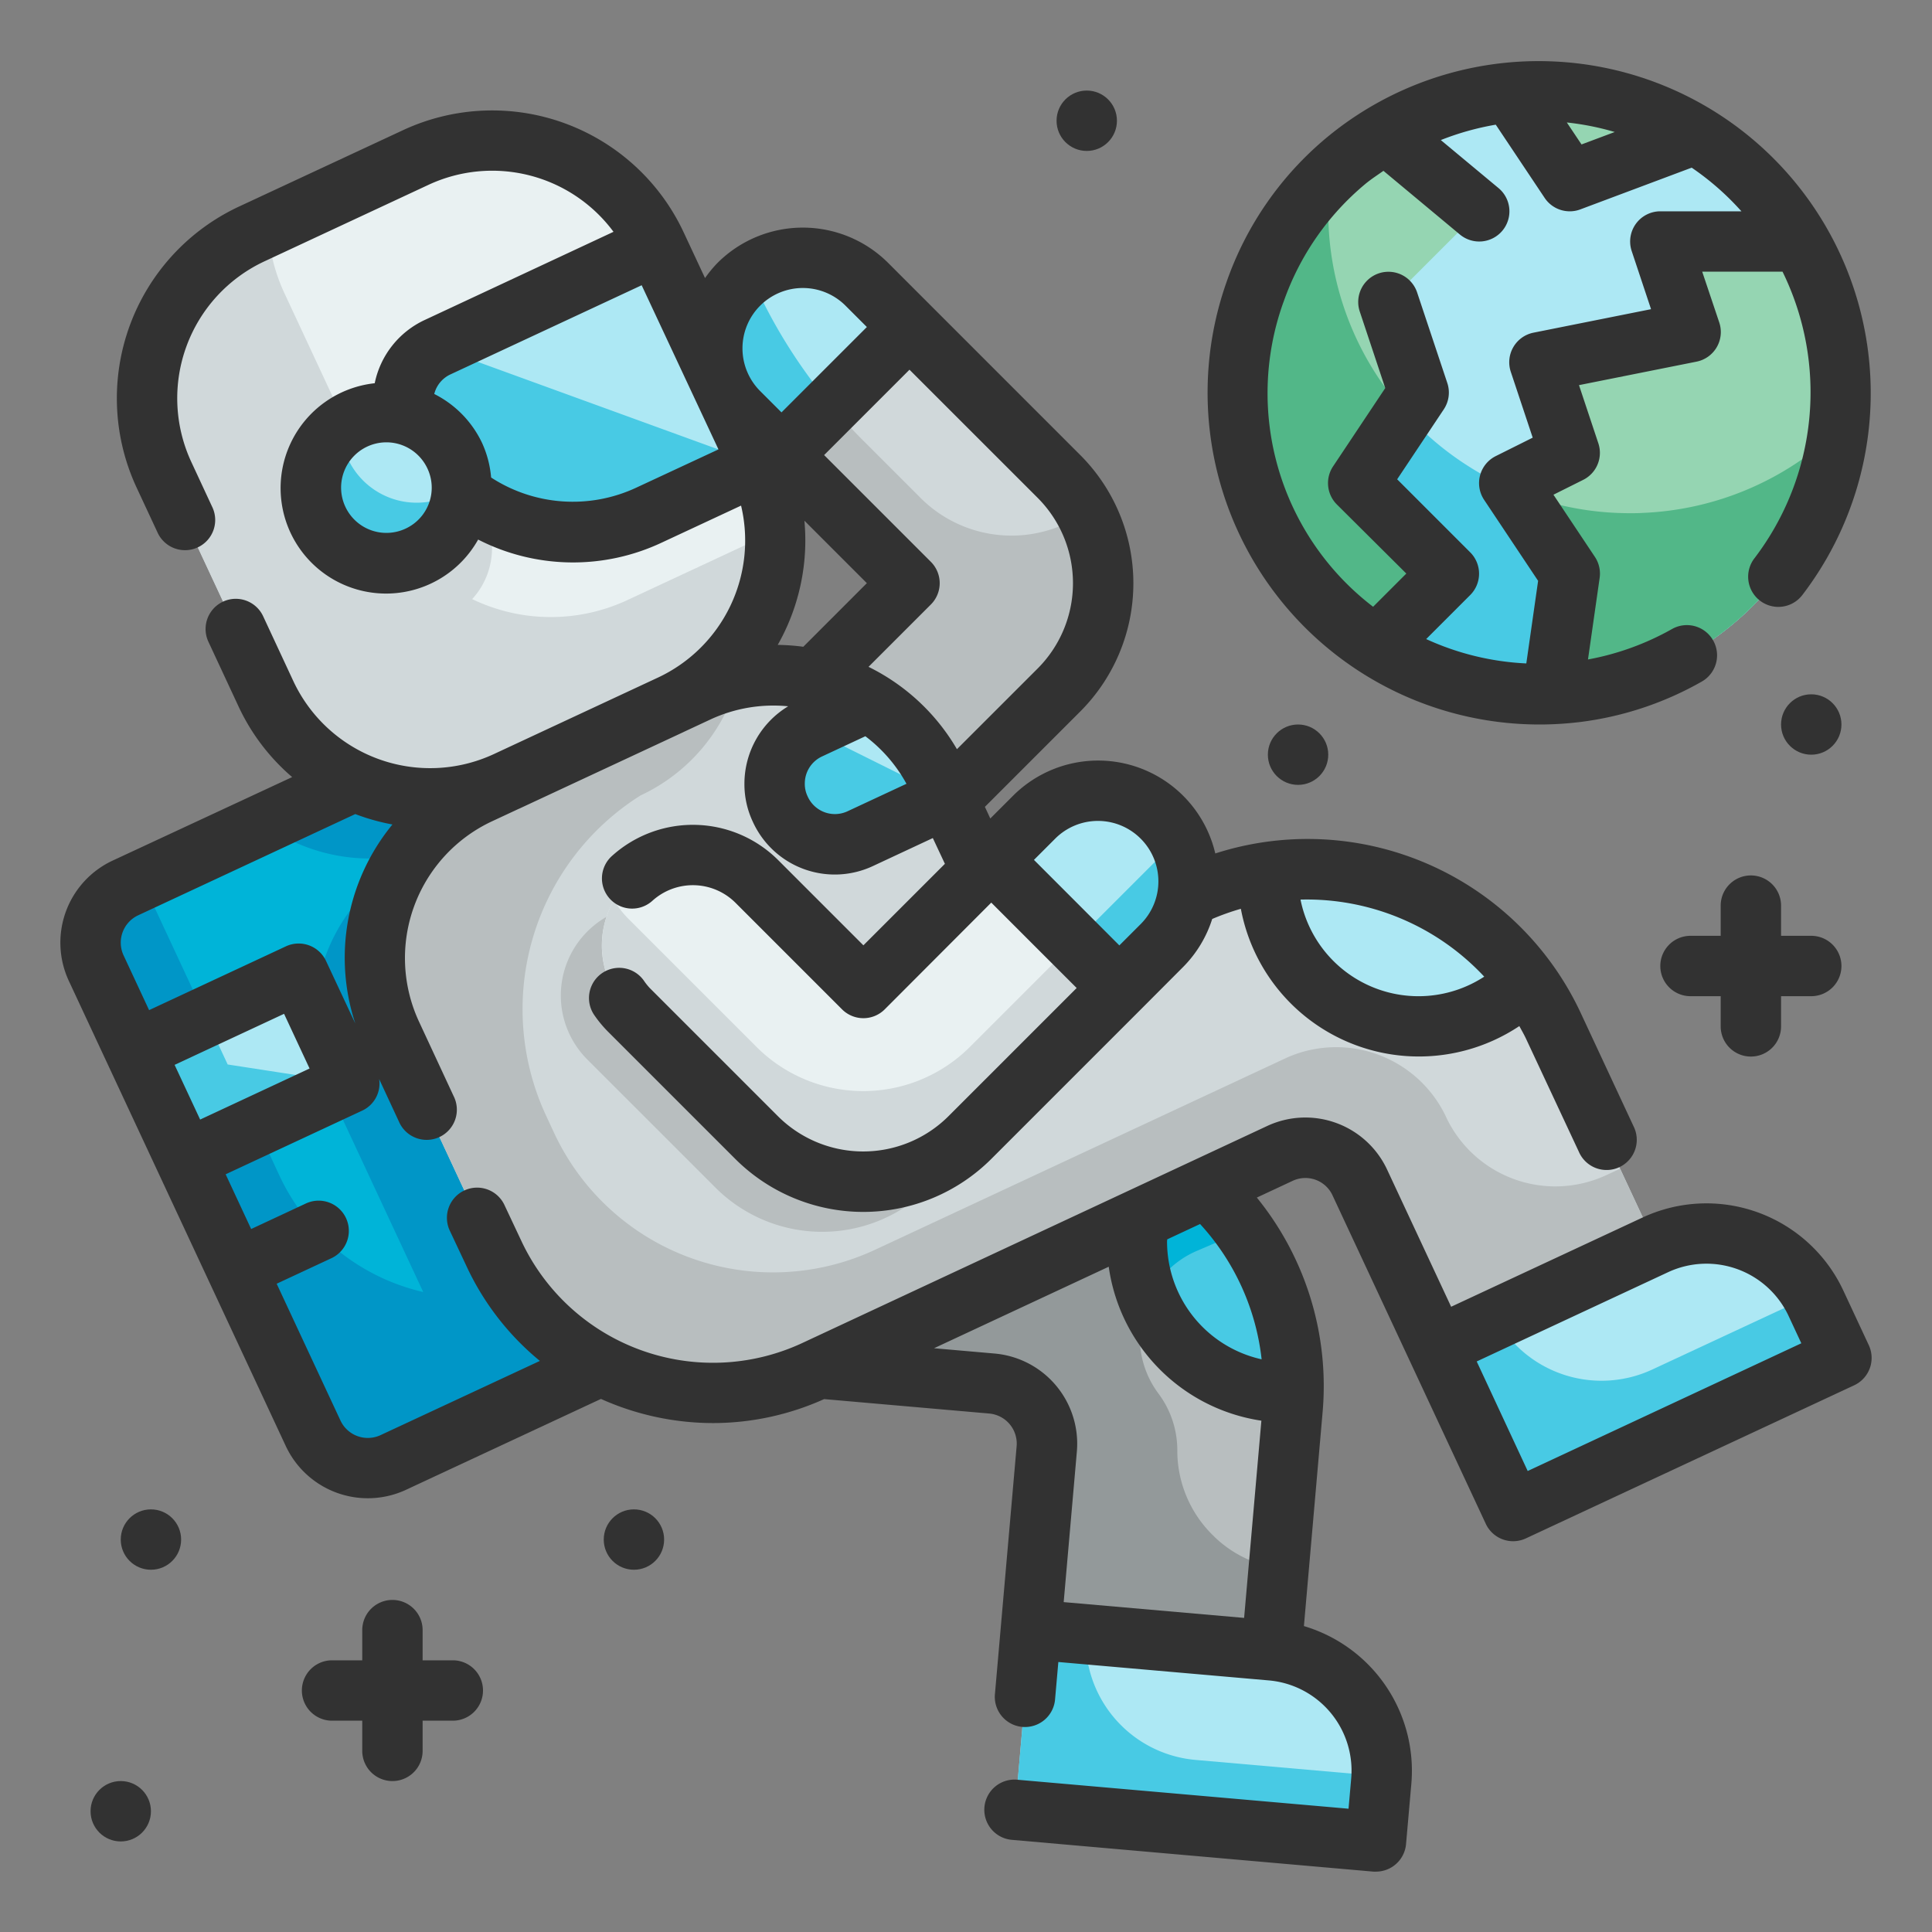 <svg height="512" viewBox="0 0 64 64" width="512" xmlns="http://www.w3.org/2000/svg"><rect x="0" y="0" width="64" height="64" fill="#808080" stroke="none"/><g id="Fill_Outline" data-name="Fill Outline"><g id="Color"><path d="m30.13 19.318-3.536 3.535a3 3 0 0 0 0 4.243 3 3 0 0 0 4.243 0l4.243-4.243a5 5 0 0 0 0-7.071l-4.95-4.949-4.243 4.242z" fill="#d0d8da"/><path d="m28.716 9.418 1.414 1.415-4.243 4.242-1.414-1.414a3 3 0 0 1 0-4.243 3 3 0 0 1 4.243 0z" fill="#ade8f4"/><path d="m35.08 22.85-4.24 4.25a3 3 0 0 1 -2.12.88 3.005 3.005 0 0 1 -2.13-5.13l3.54-3.53-4.24-4.24 1.65-1.65a14.8 14.8 0 0 0 1.07 1.18l1.89 1.89a4.26 4.26 0 0 0 3.61 1.2 4.311 4.311 0 0 0 1.85-.73 5.01 5.01 0 0 1 -.88 5.88z" fill="#b8bebf"/><path d="m27.54 13.43-1.65 1.65-1.42-1.42a3 3 0 0 1 0-4.24 2.371 2.371 0 0 1 .39-.32 17.478 17.478 0 0 0 2.68 4.33z" fill="#48cae4"/><rect fill="#00b4d8" height="21" rx="2" transform="matrix(.906 -.423 .423 .906 -14.33 8.996)" width="14" x="6.124" y="26.317"/><path d="m22.09 44.22-9.06 4.23a2.012 2.012 0 0 1 -2.66-.97l-7.18-15.41a2 2 0 0 1 .97-2.66l.54-.25 4.56 9.79a6.982 6.982 0 0 0 4.76 3.85l-3.04-6.52a6 6 0 0 1 2.9-7.98l.9-.42a6 6 0 0 1 -6.06-.59l4.5-2.1a2 2 0 0 1 2.66.97l.46.99 6.72 14.41a2 2 0 0 1 -.97 2.66z" fill="#0096c7"/><path d="m5.02 33.336h6v4h-6z" fill="#ade8f4" transform="matrix(.906 -.423 .423 .906 -14.183 6.7)"/><path d="m24.673 36.083-.784 8.966 8.966.784a2 2 0 0 1 1.818 2.167l-.523 5.977 7.969.7.7-7.969a9 9 0 0 0 -8.182-9.751z" fill="#b8bebf"/><path d="m42.36 51.95-.24 2.72-7.97-.69.52-5.98a2 2 0 0 0 -1.82-2.17l-8.96-.78.78-8.97 9.97.87a8.993 8.993 0 0 1 6.58 3.81l-1.58.68a3.115 3.115 0 0 0 -1.26 4.73 3.133 3.133 0 0 1 .62 1.87 3.928 3.928 0 0 0 1.16 2.8 3.841 3.841 0 0 0 2.2 1.11z" fill="#93999a"/><path d="m42.84 46.12a1.087 1.087 0 0 1 -.18.01 5 5 0 0 1 -4.09-7.88 8.973 8.973 0 0 1 4.27 7.87z" fill="#48cae4"/><path d="m39.642 41.439 1.575-.675a9.07 9.07 0 0 0 -2.647-2.514 4.99 4.99 0 0 0 -.53 4.783 3.072 3.072 0 0 1 1.602-1.594z" fill="#00b4d8"/><path d="m33.866 54.488h8a4 4 0 0 1 4 4v2a0 0 0 0 1 0 0h-12a0 0 0 0 1 0 0v-6a0 0 0 0 1 0 0z" fill="#ade8f4" transform="matrix(.996 .087 -.087 .996 5.162 -3.256)"/><rect fill="#e9f1f2" height="20" rx="6" transform="matrix(.906 -.423 .423 .906 -5.14 7.913)" width="18" x="6.277" y="5.549"/><path d="m39.5 29.632-5.44 2.536-2.96-6.344a6 6 0 0 0 -7.974-2.9l-7.25 3.38a6 6 0 0 0 -2.9 7.974l3.381 7.25a8 8 0 0 0 10.631 3.872l15.412-7.189a2 2 0 0 1 2.658.968l2.536 5.438 7.25-3.381-3.381-7.251a9 9 0 0 0 -11.963-4.353z" fill="#d0d8da"/><path d="m32.6 29.03-1.119 1.119-4.243 4.243-3.538-3.536a3 3 0 0 0 -4.243 0 3 3 0 0 0 0 4.243l4.243 4.242a5 5 0 0 0 7.071 0l4.949-4.95 1.415-1.414a2.991 2.991 0 0 0 .83-2.63l-3.905 1.821z" fill="#b8bebf"/><path d="m53.214 38.926a4 4 0 0 1 -5.281-1.861 4.023 4.023 0 0 0 -5.3-2.031l-13.645 6.366a8 8 0 0 1 -10.632-3.87l-.261-.561a8.369 8.369 0 0 1 3.127-10.621 5.967 5.967 0 0 0 3.239-3.858 6.006 6.006 0 0 0 -1.333.436l-7.25 3.38a6 6 0 0 0 -2.9 7.974l3.381 7.25a8 8 0 0 0 10.629 3.87l15.412-7.189a2 2 0 0 1 2.658.968l2.536 5.438 7.25-3.381-1.175-2.52z" fill="#b8bebf"/><path d="m31.39 26.43-2.89 1.35a1.989 1.989 0 0 1 -2.65-.97 1.951 1.951 0 0 1 -.19-.85 1.99 1.99 0 0 1 1.15-1.81l1.97-.92a6.028 6.028 0 0 1 2.32 2.59z" fill="#ade8f4"/><path d="m31.39 26.43-2.89 1.35a1.989 1.989 0 0 1 -2.65-.97 1.951 1.951 0 0 1 -.19-.85 1.99 1.99 0 0 1 1.15-1.81z" fill="#48cae4"/><path d="m50.58 32.5a5.007 5.007 0 0 1 -8.58-3.5.41.41 0 0 1 .01-.11 8.973 8.973 0 0 1 8.57 3.61z" fill="#ade8f4"/><path d="m48.294 41.8h8a4 4 0 0 1 4 4v2a0 0 0 0 1 0 0h-12a0 0 0 0 1 0 0v-6a0 0 0 0 1 0 0z" fill="#ade8f4" transform="matrix(.906 -.423 .423 .906 -13.846 27.143)"/><path d="m28.594 32.732-3.535-3.532a3 3 0 0 0 -4.243 0 3 3 0 0 0 0 4.242l4.243 4.243a5 5 0 0 0 7.071 0l4.95-4.95-4.243-4.243z" fill="#e9f1f2"/><path d="m38.494 31.318-1.414 1.414-4.243-4.243 1.414-1.414a3 3 0 0 1 4.243 0 3 3 0 0 1 0 4.243z" fill="#ade8f4"/><path d="m61 13a10.011 10.011 0 0 1 -9.57 9.99c-.14.01-.28.01-.43.01a10 10 0 0 1 -5.11-18.59 9.848 9.848 0 0 1 5.11-1.41 10 10 0 0 1 10 10z" fill="#ade8f4"/><path d="m60.92 14.21a10 10 0 0 1 -9.49 8.78c-.14.01-.28.01-.43.01a9.993 9.993 0 0 1 -6.93-17.2 9.438 9.438 0 0 0 -.07 1.2 9.992 9.992 0 0 0 4.59 8.41 9.923 9.923 0 0 0 5.41 1.59c.15 0 .29 0 .43-.01a9.952 9.952 0 0 0 6.49-2.78z" fill="#48cae4"/><path d="m61 13a10.011 10.011 0 0 1 -9.57 9.99l.57-3.99-2-3 2-1-1-3 5-1-1-3h4.66a9.966 9.966 0 0 1 1.34 5z" fill="#95d5b2"/><path d="m45 16 3 3-2.41 2.41a9.995 9.995 0 0 1 .3-17l3.11 2.59-3 3 1 3z" fill="#95d5b2"/><path d="m56.16 4.44-4.16 1.56-1.97-2.95c.32-.03.64-.05.97-.05a9.863 9.863 0 0 1 5.16 1.44z" fill="#95d5b2"/><path d="m60.92 14.21a10 10 0 0 1 -9.49 8.78l.57-3.99-1.85-2.77a9.91 9.91 0 0 0 3.85.77c.15 0 .29 0 .43-.01a9.952 9.952 0 0 0 6.49-2.78z" fill="#52b788"/><path d="m48 19-2.41 2.41a9.99 9.99 0 0 1 -1.52-15.61 9.438 9.438 0 0 0 -.07 1.2 9.936 9.936 0 0 0 2.56 6.67l-1.56 2.33z" fill="#52b788"/><path d="m37.08 32.73-4.95 4.95a5 5 0 0 1 -7.07 0l-4.24-4.24a3 3 0 0 1 -.48-3.62 3.126 3.126 0 0 0 .48.62l4.24 4.24a5 5 0 0 0 7.07 0l3.45-3.45z" fill="#d0d8da"/><g fill="#48cae4"><path d="m39.38 29.2a2.968 2.968 0 0 1 -.89 2.12l-1.41 1.41-1.5-1.5 2.91-2.91a3.126 3.126 0 0 0 .48-.62 2.969 2.969 0 0 1 .41 1.5z"/><path d="m61 44.98-10.88 5.07-2.53-5.43 1.98-.92a3.993 3.993 0 0 0 5.18 1.66l5.26-2.45a2.148 2.148 0 0 1 .14.26z"/><path d="m45.77 58.84c0 .06-.01.11-.01.17l-.18 1.99-11.95-1.05.52-5.97 1.82.16a3.985 3.985 0 0 0 3.64 4.16z"/></g><path d="m25.67 17.6a5.984 5.984 0 0 1 -3.45 5.74l-5.44 2.54a6 6 0 0 1 -7.97-2.9l-3.38-7.25a6.007 6.007 0 0 1 2.9-7.98l.55-.26a5.81 5.81 0 0 0 .55 2.24l3.38 7.25a6 6 0 0 0 7.97 2.9z" fill="#d0d8da"/><path d="m16.065 17.1a2.5 2.5 0 1 1 -3.322-1.21 2.5 2.5 0 0 1 3.322 1.21z" fill="#d0d8da"/><path d="m25.124 15.37-3.624 1.691a6 6 0 0 1 -7.974-2.9 2 2 0 0 1 .967-2.658l7.25-3.383z" fill="#ade8f4"/><path d="m25.124 15.37-3.624 1.691a6 6 0 0 1 -7.974-2.9 2 2 0 0 1 .967-2.658z" fill="#48cae4"/><path d="m15.065 15.1a2.5 2.5 0 1 1 -3.322-1.21 2.5 2.5 0 0 1 3.322 1.21z" fill="#ade8f4"/><path d="m15.3 16.15a2.5 2.5 0 1 1 -4-1.99 2.46 2.46 0 0 0 .23 1.05 2.513 2.513 0 0 0 3.33 1.21 1.794 1.794 0 0 0 .44-.27z" fill="#48cae4"/><path d="m11.584 35.88-1.158-2.48a5.973 5.973 0 0 0 .355 2.362l-3.239-.5-.731-1.571-2.354 1.1 1.69 3.625z" fill="#48cae4"/></g><g id="Outline_copy" fill="#323232" data-name="Outline copy"><path d="m29.423 8.711a4 4 0 0 0 -5.656 0 4.075 4.075 0 0 0 -.412.5l-.706-1.511a7 7 0 0 0 -9.3-3.387l-5.441 2.534a7.01 7.01 0 0 0 -3.385 9.3l.689 1.478a1 1 0 1 0 1.812-.845l-.688-1.48a5.006 5.006 0 0 1 2.418-6.64l5.438-2.536a5 5 0 0 1 6.131 1.555l-6.254 2.921a2.968 2.968 0 0 0 -1.656 2.095 3.494 3.494 0 1 0 3.426 5.179 6.9 6.9 0 0 0 6.083.1l2.627-1.225a5.01 5.01 0 0 1 -2.743 5.692l-5.459 2.545a5.005 5.005 0 0 1 -6.63-2.424l-1-2.148a1 1 0 1 0 -1.813.845l1 2.148a6.935 6.935 0 0 0 1.774 2.335l-5.946 2.766a3 3 0 0 0 -1.451 3.987l7.185 15.405a3 3 0 0 0 3.987 1.45l6.455-3.009a9.071 9.071 0 0 0 3.716.8 8.977 8.977 0 0 0 3.676-.794l5.468.478a1 1 0 0 1 .909 1.084l-.717 8.192a1 1 0 1 0 1.992.173l.107-1.218 6.973.61a3 3 0 0 1 2.728 3.25l-.088 1-10.958-.959a1 1 0 1 0 -.174 1.992l11.954 1.051a.864.864 0 0 0 .088 0 1 1 0 0 0 .995-.913l.175-1.992a5 5 0 0 0 -3.558-5.229l.618-7.074a9.9 9.9 0 0 0 -2.178-7.121l1.191-.556a.99.99 0 0 1 1.319.488l5.074 10.874a1 1 0 0 0 .906.578 1.007 1.007 0 0 0 .423-.094l10.876-5.072a1 1 0 0 0 .483-1.329l-.845-1.812a5.005 5.005 0 0 0 -6.645-2.418l-6.345 2.958-2.113-4.526a2.989 2.989 0 0 0 -3.981-1.462l-15.408 7.193a7.01 7.01 0 0 1 -9.3-3.389l-.551-1.17a1 1 0 1 0 -1.809.852l.548 1.165a8.914 8.914 0 0 0 2.427 3.131l-5.277 2.458a1 1 0 0 1 -1.329-.484l-2.113-4.531 1.813-.845a1 1 0 1 0 -.845-1.813l-1.813.846-.845-1.813 4.532-2.113a.99.99 0 0 0 .553-1.042l.654 1.407a1 1 0 1 0 1.812-.844l-1.139-2.45a5 5 0 0 1 2.413-6.652l.879-.41.025-.01 5.437-2.535.015-.008.894-.417a4.95 4.95 0 0 1 2.559-.429 3 3 0 0 0 -1.449 2.563 2.916 2.916 0 0 0 .281 1.268 2.982 2.982 0 0 0 3.982 1.458l1.978-.924.4.853-2.7 2.7-2.829-2.829a4 4 0 0 0 -5.48-.149 1 1 0 1 0 1.33 1.493 2 2 0 0 1 2.736.07l3.536 3.536a1 1 0 0 0 1.414 0l3.529-3.536 1.414 1.415 1.415 1.414-4.243 4.243a4 4 0 0 1 -5.657 0l-4.243-4.243a2.027 2.027 0 0 1 -.2-.253 1 1 0 0 0 -1.623 1.17 3.962 3.962 0 0 0 .412.5l4.243 4.243a6 6 0 0 0 8.485 0l4.95-4.95 1.41-1.414a3.956 3.956 0 0 0 .956-1.583 8.137 8.137 0 0 1 .949-.337 6 6 0 0 0 9.225 3.885c.074.138.153.273.221.418l1.749 3.742a1 1 0 1 0 1.812-.844l-1.745-3.743a9.983 9.983 0 0 0 -12.109-5.291 3.987 3.987 0 0 0 -6.711-1.9l-.742.742-.179-.386 3.164-3.164a6.007 6.007 0 0 0 0-8.485zm-22.793 28.376-.846-1.812 3.626-1.691.845 1.812zm19.98-15.662a7.1 7.1 0 0 0 -.847-.062 7.015 7.015 0 0 0 .884-4.114l2.069 2.069zm1.464 5.45a.989.989 0 0 1 -1.323-.5.944.944 0 0 1 -.091-.417.988.988 0 0 1 .572-.9l1.434-.669a4.935 4.935 0 0 1 1.362 1.575zm21.093 5.478a3.986 3.986 0 0 1 -6.086-2.553 8.038 8.038 0 0 1 6.086 2.553zm-11.38-4.571a2 2 0 0 1 0 2.829l-.707.707-1.415-1.418-1.414-1.415.707-.707a2 2 0 0 1 2.829.004zm-3.414-5.636-2.673 2.672a6.929 6.929 0 0 0 -2.929-2.728l2.065-2.065a1 1 0 0 0 0-1.414l-3.536-3.536 2.828-2.828 4.243 4.242a4 4 0 0 1 .002 5.657zm-9.192-12.02a2 2 0 0 1 2.828 0l.707.707-2.828 2.828-.707-.707a2 2 0 0 1 0-2.828zm-11.747 7.386a1.5 1.5 0 1 1 .725-1.993 1.494 1.494 0 0 1 -.725 1.993zm7.642-1.357a4.966 4.966 0 0 1 -4.807-.337 3.451 3.451 0 0 0 -.3-1.145 3.477 3.477 0 0 0 -1.584-1.622.978.978 0 0 1 .527-.644l6.344-2.958 2.544 5.438zm-16.498 14.165 7.191-3.353a7.03 7.03 0 0 0 1.231.345 6.954 6.954 0 0 0 -1.23 6.593l-.97-2.072a1 1 0 0 0 -1.329-.484l-4.532 2.113-.845-1.813a1 1 0 0 1 .484-1.329zm28.363 14.517-2-.175 5.787-2.7a6 6 0 0 0 5.057 5.1l-.572 6.533-5.977-.523.436-4.982a3 3 0 0 0 -2.731-3.253zm8.852.192a4 4 0 0 1 -3.133-3.9c0-.025.005-.049.006-.074l1.088-.508a7.923 7.923 0 0 1 2.039 4.482zm8.814 3.7-1.689-3.629 6.344-2.959a3.005 3.005 0 0 1 3.987 1.451l.422.906z"/><path d="m15 55h-1v-1a1 1 0 0 0 -2 0v1h-1a1 1 0 0 0 0 2h1v1a1 1 0 0 0 2 0v-1h1a1 1 0 0 0 0-2z"/><path d="m58 35a1 1 0 0 0 1-1v-1h1a1 1 0 0 0 0-2h-1v-1a1 1 0 0 0 -2 0v1h-1a1 1 0 0 0 0 2h1v1a1 1 0 0 0 1 1z"/><circle cx="21" cy="51" r="1"/><circle cx="60" cy="24" r="1"/><circle cx="43" cy="25" r="1"/><circle cx="36" cy="4" r="1"/><circle cx="5" cy="51" r="1"/><circle cx="4" cy="60" r="1"/><path d="m50.99 24a11.146 11.146 0 0 0 1.373-.085 10.853 10.853 0 0 0 4.007-1.335 1 1 0 1 0 -.98-1.744 8.965 8.965 0 0 1 -2.786 1.01l.386-2.7a1 1 0 0 0 -.158-.7l-1.372-2.058.987-.493a1 1 0 0 0 .5-1.211l-.641-1.926 3.894-.778a1 1 0 0 0 .752-1.3l-.564-1.68h2.661a9.065 9.065 0 0 1 -.922 9.482 1 1 0 1 0 1.586 1.218 11 11 0 0 0 -15.768-15.14 10.881 10.881 0 0 0 -3.318 4.794 10.995 10.995 0 0 0 10.363 14.646zm2.5-19.627-1.1.412-.487-.728a8.951 8.951 0 0 1 1.587.316zm-10.974 5.638a8.89 8.89 0 0 1 2.712-3.917c.191-.159.4-.293.6-.435l2.533 2.11a1 1 0 1 0 1.28-1.538l-1.912-1.591a9.1 9.1 0 0 1 1.82-.51l1.619 2.425a1 1 0 0 0 .832.445.989.989 0 0 0 .352-.064l3.687-1.382a8.989 8.989 0 0 1 1.648 1.446h-2.687a1 1 0 0 0 -.948 1.316l.641 1.926-3.893.778a1 1 0 0 0 -.752 1.3l.725 2.178-1.224.611a1 1 0 0 0 -.385 1.45l1.788 2.682-.391 2.736a8.943 8.943 0 0 1 -3.317-.807l1.459-1.459a1 1 0 0 0 0-1.414l-2.42-2.42 1.545-2.318a1 1 0 0 0 .116-.871l-1-3a1 1 0 1 0 -1.9.632l.844 2.536-1.728 2.593a1 1 0 0 0 .125 1.262l2.301 2.289-1.1 1.1a8.908 8.908 0 0 1 -2.972-10.087z"/></g></g></svg>